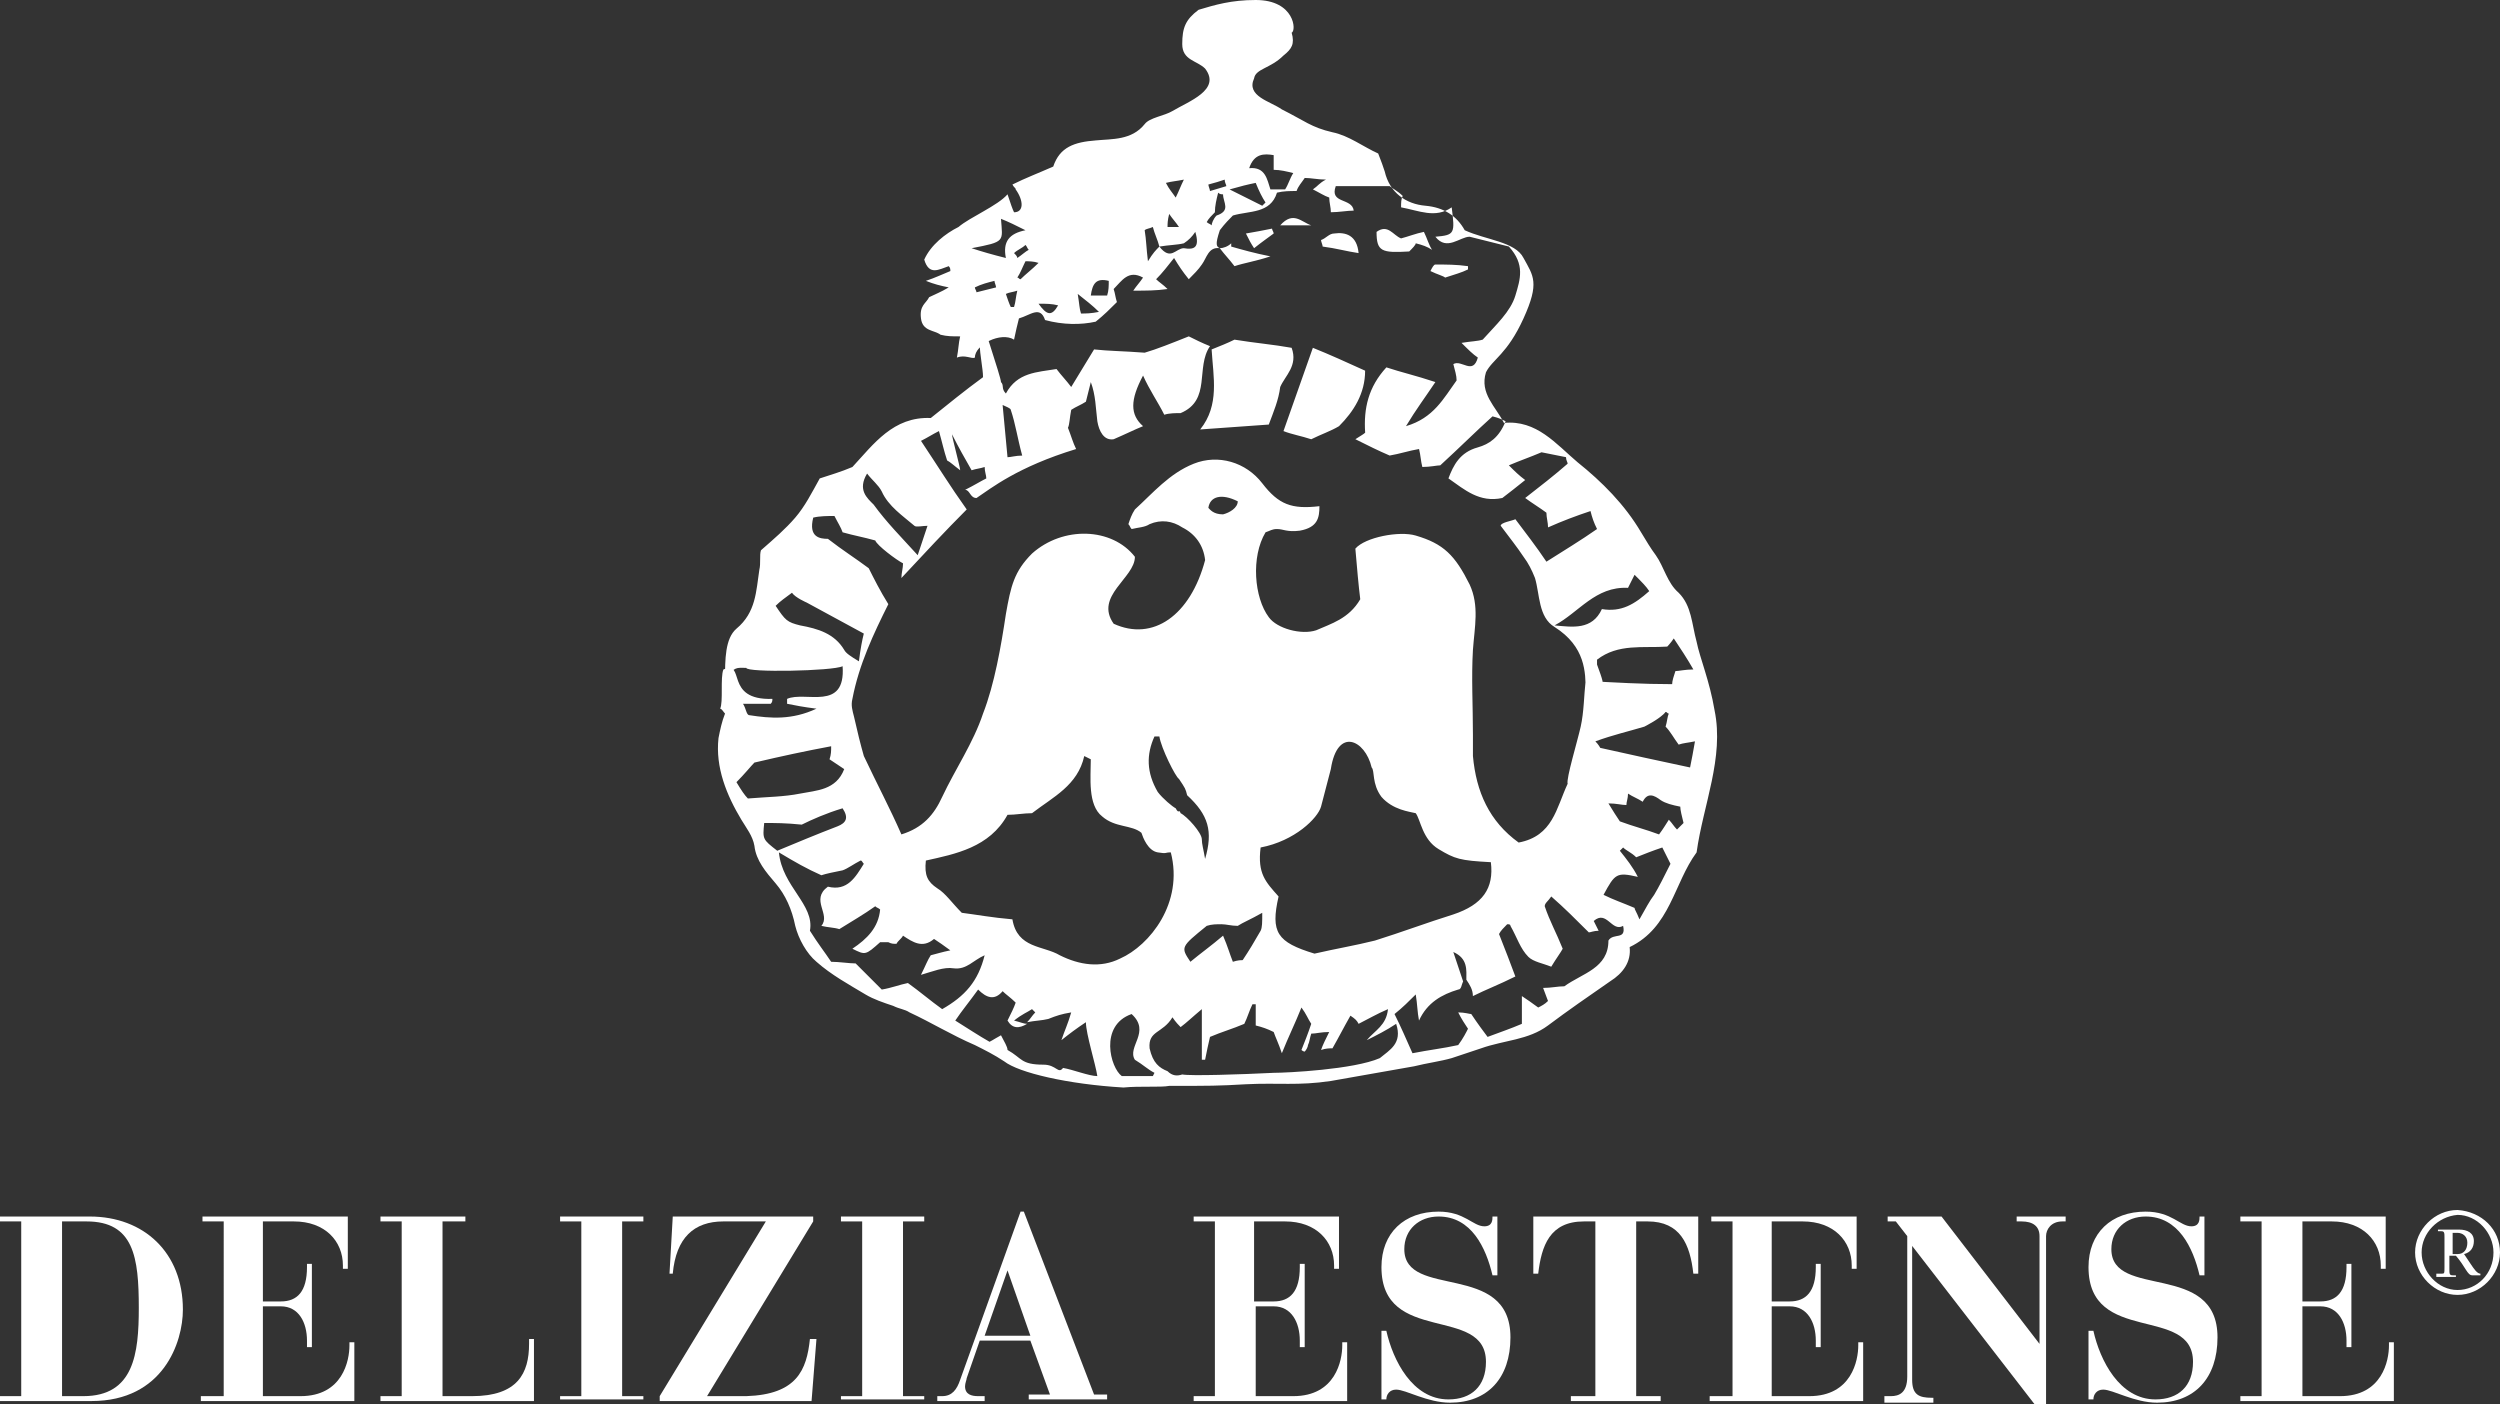 <?xml version="1.0" encoding="utf-8"?>
<!-- Generator: Adobe Illustrator 23.0.4, SVG Export Plug-In . SVG Version: 6.00 Build 0)  -->
<svg version="1.1" xmlns="http://www.w3.org/2000/svg" xmlns:xlink="http://www.w3.org/1999/xlink" x="0px" y="0px"
	 viewBox="0 0 153.1 86" style="enable-background:new 0 0 153.1 86;" xml:space="preserve">
<rect x="0" y="0" width="153.1" height="86" fill="#333333" stroke="none"/>
<style type="text/css">
	.st0{display:none;}
	.st1{display:inline;fill:#494949;}
	.st2{clip-path:url(#SVGID_2_);fill:#FFFFFF;}
	.st3{fill:#FFFFFF;}
	.st4{clip-path:url(#SVGID_4_);fill:#FFFFFF;}
	.st5{clip-path:url(#SVGID_6_);fill:#FFFFFF;}
</style>
<g id="Layer_2" class="st0">
	<rect x="-192.3" y="-218.3" class="st1" width="973.6" height="665.4"/>
</g>
<g id="Layer_1">
	<g>
		<defs>
			<rect id="SVGID_1_" width="153.1" height="86"/>
		</defs>
		<clipPath id="SVGID_2_">
			<use xlink:href="#SVGID_1_"  style="overflow:visible;"/>
		</clipPath>
		<path class="st2" d="M3.8,85.5h1.3c3.1,0,3.4-2.6,3.4-5.4c0-3.1-0.3-5.3-3.2-5.3H3.8V85.5z M0,85.5h1.3V74.8H0v-0.3h5.5
			c3.3,0,5.7,2.2,5.7,5.7c0,2-1.2,5.6-5.6,5.6H0V85.5z"/>
		<path class="st2" d="M12.4,85.5h1.3V74.8h-1.3v-0.3h8.9v3.2h-0.3v-0.2c0-1.5-1.1-2.7-3-2.7h-1.9v4.9h1.1c1,0,1.6-0.6,1.6-2.1v-0.2
			h0.3v5.1h-0.3v-0.4c0-1.1-0.5-2.1-1.6-2.1h-1.1v5.5h2.3c2.6,0,3-2.2,3-3.1v-0.2h0.3v3.6h-9.4V85.5z"/>
		<path class="st2" d="M23.3,85.5h1.3V74.8h-1.3v-0.3h5.2v0.3h-1.4v10.7h1.8c2.8,0,3.5-1.4,3.5-3.2v-0.3h0.3v3.8h-9.4V85.5z"/>
	</g>
	<polygon class="st3" points="34.3,74.5 34.3,74.8 35.6,74.8 35.6,85.5 34.3,85.5 34.3,85.7 39.4,85.7 39.4,85.5 38.1,85.5 
		38.1,74.8 39.4,74.8 39.4,74.5 	"/>
	<g>
		<defs>
			<rect id="SVGID_3_" width="153.1" height="86"/>
		</defs>
		<clipPath id="SVGID_4_">
			<use xlink:href="#SVGID_3_"  style="overflow:visible;"/>
		</clipPath>
		<path class="st4" d="M40.4,85.5l6.5-10.7h-2.6c-1.8,0-2.9,1-3.1,3.2H41l0.2-3.5h8.6v0.3l-6.5,10.7h2.4c3.1-0.1,3.7-1.6,3.9-3.5H50
			l-0.3,3.8h-9.3V85.5z"/>
	</g>
	<polygon class="st3" points="51.5,74.5 51.5,74.8 52.8,74.8 52.8,85.5 51.5,85.5 51.5,85.7 56.6,85.7 56.6,85.5 55.3,85.5 
		55.3,74.8 56.6,74.8 56.6,74.5 	"/>
	<g>
		<defs>
			<rect id="SVGID_5_" width="153.1" height="86"/>
		</defs>
		<clipPath id="SVGID_6_">
			<use xlink:href="#SVGID_5_"  style="overflow:visible;"/>
		</clipPath>
		<path class="st5" d="M63.1,81.8l-1.4-4h0l-1.4,4H63.1z M57.5,85.5h0.2c0.6,0,0.9-0.4,1.1-1l3.7-10.3h0.2l4.3,11.2h0.8v0.3h-4.8
			v-0.3h1.3l-1.2-3.3h-3.1l-0.8,2.3c0,0.1-0.1,0.3-0.1,0.5c0,0.5,0.4,0.6,0.8,0.6h0.4v0.3h-2.9V85.5z"/>
		<path class="st5" d="M73.1,85.5h1.3V74.8h-1.3v-0.3h8.9v3.2h-0.3v-0.2c0-1.5-1.1-2.7-3-2.7h-1.9v4.9H78c1,0,1.6-0.6,1.6-2.1v-0.2
			h0.3v5.1h-0.3v-0.4c0-1.1-0.5-2.1-1.6-2.1h-1.1v5.5h2.3c2.6,0,3-2.2,3-3.1v-0.2h0.3v3.6h-9.4V85.5z"/>
		<path class="st5" d="M84.6,81.5h0.3c0.4,1.8,1.6,4.2,3.8,4.2c1.4,0,2.3-0.8,2.3-2.3c0-3.5-6.4-1-6.4-5.8c0-2.1,1.4-3.4,3.5-3.4
			c1.6,0,2.1,0.9,2.8,0.9c0.5,0,0.5-0.4,0.5-0.6h0.3v3.6h-0.3c-0.4-1.7-1.3-3.6-3.3-3.6c-1.2,0-2.1,0.8-2.1,2c0,3.1,6.5,0.7,6.5,5.4
			c0,2.5-1.4,4-3.7,4c-1.4,0-2.7-0.8-3.3-0.8c-0.4,0-0.6,0.3-0.6,0.6h-0.3V81.5z"/>
		<path class="st5" d="M96.2,85.5h1.5V74.8H97c-2.1,0-2.6,1.5-2.8,3.2h-0.3v-3.5h10.1V78h-0.3c-0.2-1.8-0.8-3.2-2.8-3.2h-0.7v10.7
			h1.5v0.3h-5.5V85.5z"/>
		<path class="st5" d="M104.8,85.5h1.3V74.8h-1.3v-0.3h8.9v3.2h-0.3v-0.2c0-1.5-1.1-2.7-3-2.7h-1.9v4.9h1.1c1,0,1.6-0.6,1.6-2.1
			v-0.2h0.3v5.1h-0.3v-0.4c0-1.1-0.5-2.1-1.6-2.1h-1.1v5.5h2.3c2.6,0,3-2.2,3-3.1v-0.2h0.3v3.6h-9.4V85.5z"/>
		<path class="st5" d="M115.5,85.5h0.1h0.2c0.5,0,1-0.2,1-1.2v-8.6l-0.7-0.9h-0.5v-0.3h3.3l6,7.8h0v-6.6c0-0.6-0.4-0.9-1.1-0.9h-0.3
			v-0.3h3v0.3h-0.2c-0.7,0-1,0.5-1,0.9v10.3h-0.7l-7.5-9.7h0v8.2c0,0.9,0.4,1.1,1.2,1.1h0.1v0.3h-3V85.5z"/>
		<path class="st5" d="M127.9,81.5h0.3c0.4,1.8,1.6,4.2,3.8,4.2c1.4,0,2.3-0.8,2.3-2.3c0-3.5-6.4-1-6.4-5.8c0-2.1,1.4-3.4,3.5-3.4
			c1.6,0,2.1,0.9,2.8,0.9c0.5,0,0.5-0.4,0.5-0.6h0.3v3.6h-0.3c-0.4-1.7-1.3-3.6-3.3-3.6c-1.2,0-2.1,0.8-2.1,2c0,3.1,6.5,0.7,6.5,5.4
			c0,2.5-1.4,4-3.7,4c-1.4,0-2.7-0.8-3.3-0.8c-0.4,0-0.6,0.3-0.6,0.6h-0.3V81.5z"/>
		<path class="st5" d="M137.2,85.5h1.3V74.8h-1.3v-0.3h8.9v3.2h-0.3v-0.2c0-1.5-1.1-2.7-3-2.7H141v4.9h1.1c1,0,1.6-0.6,1.6-2.1v-0.2
			h0.3v5.1h-0.3v-0.4c0-1.1-0.5-2.1-1.6-2.1H141v5.5h2.3c2.6,0,3-2.2,3-3.1v-0.2h0.3v3.6h-9.4V85.5z"/>
		<path class="st5" d="M150.1,76.8h0.4c0.4,0,0.6-0.3,0.6-0.7s-0.3-0.6-0.6-0.6h-0.3V76.8z M149.3,78h0.2c0.2,0,0.2,0,0.2-0.4v-1.8
			c0-0.3,0-0.4-0.2-0.4h-0.2v-0.1h1.3c0.5,0,0.9,0.2,0.9,0.7c0,0.4-0.2,0.7-0.6,0.8l0.4,0.6c0.2,0.3,0.4,0.6,0.6,0.6v0.1h-0.5
			c-0.3,0-0.4-0.5-1-1.2h-0.4v0.8c0,0.3,0,0.4,0.2,0.4h0.2v0.1h-1.2V78z M148.3,76.7c0,1.2,1,2.3,2.2,2.3c1.2,0,2.2-1,2.2-2.3
			c0-1.2-1-2.3-2.2-2.3C149.3,74.5,148.3,75.5,148.3,76.7 M153.1,76.7c0,1.4-1.2,2.6-2.6,2.6c-1.4,0-2.6-1.2-2.6-2.6
			c0-1.4,1.2-2.6,2.6-2.6C152,74.2,153.1,75.3,153.1,76.7"/>
		<path class="st5" d="M80.3,13.8c-0.6-0.2-1.1-0.9-1.9,0H80.3z M78,14.3c0-0.1-0.1-0.2-0.1-0.3c-0.5,0.1-1,0.2-1.6,0.3
			c0.2,0.4,0.3,0.6,0.5,0.9C77.3,14.8,77.6,14.6,78,14.3 M89.9,16.3c-0.7-0.1-1.3-0.1-2-0.1c-0.1,0-0.2,0.2-0.3,0.4
			c0.4,0.2,0.8,0.3,0.9,0.4c0.6-0.2,1-0.3,1.4-0.5C89.9,16.4,89.9,16.3,89.9,16.3 M74.7,15.2c0.3,0.4,0.6,0.7,0.9,1.1
			c0.6-0.2,1.3-0.3,2.2-0.6c-1-0.2-1.7-0.4-2.4-0.6c0-0.1,0-0.1,0-0.2C75.2,15.1,74.9,15.2,74.7,15.2L74.7,15.2z M81.7,14.3
			c-0.3,0-0.5,0.3-0.8,0.4c0,0.1,0.1,0.3,0.1,0.4c0.8,0.1,1.5,0.3,2.2,0.4C83.1,14.4,82.4,14.2,81.7,14.3 M87.7,15.3
			c-0.2-0.3-0.3-0.7-0.5-1.1c-0.5,0.1-1,0.3-1.4,0.4c-0.5-0.2-0.8-0.9-1.5-0.4c0,1.2,0.3,1.3,2,1.2c0.2-0.2,0.4-0.4,0.4-0.5
			C87.1,15,87.4,15.1,87.7,15.3L87.7,15.3z M82,26.1c-0.5,0.3-1.1,0.5-1.7,0.8c-0.6-0.2-1.2-0.3-1.7-0.5c0.6-1.7,1.2-3.4,1.8-5.1
			c1,0.4,2.1,0.9,3.2,1.4C83.6,24.1,82.9,25.2,82,26.1 M77.7,26c-1.4,0.1-2.8,0.2-4.2,0.3c1.2-1.5,0.8-3.2,0.7-4.9
			c0.5-0.2,1-0.4,1.4-0.6c1.2,0.2,2.4,0.3,3.5,0.5c0.4,1.1-0.4,1.7-0.7,2.4C78.3,24.5,78,25.2,77.7,26 M63,15.3
			c-0.1-0.1-0.1-0.2-0.2-0.3c-0.2,0.2-0.5,0.3-0.7,0.5c0.1,0.1,0.2,0.2,0.2,0.3C62.6,15.6,62.8,15.4,63,15.3 M71.6,13.1
			c-0.1,0.4-0.1,0.6-0.1,0.8c0.2,0,0.3,0,0.7,0C72,13.6,71.8,13.4,71.6,13.1 M63.6,18.6c0.5,0.7,0.8,0.8,1.2,0.1
			C64.4,18.6,64.1,18.6,63.6,18.6 M74,11.3c0,0.1,0.1,0.3,0.1,0.4c0.3-0.1,0.7-0.2,1-0.3c0-0.1-0.1-0.2-0.1-0.4
			C74.7,11.1,74.4,11.2,74,11.3 M61.9,18.8c0.1,0,0.2,0,0.2,0c0.1-0.3,0.1-0.6,0.2-1c-0.3,0.1-0.5,0.1-0.7,0.2
			C61.7,18.3,61.8,18.6,61.9,18.8 M62.8,16c-0.2,0.4-0.3,0.7-0.5,1c0.1,0,0.1,0.1,0.2,0.1c0.3-0.3,0.7-0.6,1.1-1
			C63.3,16,63,16,62.8,16 M71.4,11.2c0.2,0.4,0.4,0.6,0.6,0.9c0.2-0.4,0.3-0.7,0.5-1.1C72,11.1,71.8,11.1,71.4,11.2 M67.3,19.1
			c-0.4-0.4-0.8-0.7-1.3-1.1c0.1,0.6,0.1,0.9,0.2,1.2C66.5,19.2,66.8,19.2,67.3,19.1 M61,17.6c0-0.1-0.1-0.3-0.1-0.4
			c-0.4,0.1-0.8,0.2-1.2,0.4c0,0.1,0.1,0.2,0.1,0.3C60.2,17.8,60.6,17.7,61,17.6 M67.9,17.2c-0.8-0.2-1,0.2-1.1,0.9h1
			C67.9,17.8,67.9,17.5,67.9,17.2 M75.8,30.7c-1-0.5-1.7-0.3-1.8,0.4c0.1,0.1,0.3,0.4,0.9,0.4C75.3,31.4,75.8,31.1,75.8,30.7
			 M70.1,14.1c0.1,0.6,0.1,1.1,0.2,1.9c0.3-0.5,0.5-0.7,0.7-0.9c-0.1-0.4-0.3-0.8-0.4-1.2C70.4,14,70.2,14,70.1,14.1 M76.9,11.2
			c-0.5,0.1-0.9,0.2-1.6,0.4c0.8,0.4,1.4,0.7,2,1c0.1-0.1,0.1-0.1,0.2-0.2C77.3,12.1,77.1,11.7,76.9,11.2 M62.6,27.9
			c-0.3-1.1-0.4-1.9-0.7-2.8c0-0.1-0.3-0.2-0.5-0.3c0.1,1.1,0.2,2.1,0.3,3.2C61.9,28,62.2,27.9,62.6,27.9 M59.5,15.2
			c0.6,0.2,1.3,0.4,2.1,0.6c-0.2-1,0.2-1.5,1.2-1.7c-0.6-0.3-1-0.5-1.5-0.7C61.4,14.8,61.6,14.8,59.5,15.2 M68.7,65.9h1.9l0.1-0.2
			c-0.4-0.2-0.7-0.5-1.2-0.8c-0.5-0.8,1-1.7-0.2-2.8C67.3,62.8,68,65.4,68.7,65.9 M78.7,11.6c0.2-0.3,0.3-0.7,0.5-1
			c-0.4-0.1-0.8-0.2-1.2-0.2V9.5c-0.6-0.1-1.2-0.1-1.5,0.8c1-0.1,1.1,0.7,1.3,1.3H78.7z M53.1,29c-0.6,1,0,1.5,0.4,1.9
			c0.8,1.1,1.7,2,2.7,3.1c0.2-0.6,0.4-1.2,0.6-1.8c-0.3,0-0.7,0.1-0.8,0c-0.7-0.6-1.6-1.2-2-2.1C53.8,29.7,53.4,29.4,53.1,29
			 M49.1,50.5c-1-0.1-1.6-0.1-2.3-0.1c-0.1,1-0.1,1,0.8,1.7c1.2-0.5,2.4-1,3.7-1.5c0.5-0.2,0.7-0.5,0.3-1.1
			C50.6,49.8,49.7,50.2,49.1,50.5 M99.7,36c-2-0.1-3,1.5-4.5,2.3c1.1,0.1,2.3,0.3,2.9-1c1.2,0.2,2-0.3,2.9-1.1
			c-0.2-0.3-0.4-0.5-0.9-1C99.9,35.6,99.8,35.8,99.7,36 M99.2,50.3c0.8,0.3,1.6,0.5,2.4,0.8c0.3-0.4,0.4-0.6,0.6-0.9
			c0.2,0.2,0.3,0.4,0.5,0.6c0.2-0.2,0.3-0.3,0.4-0.4c-0.1-0.4-0.2-0.8-0.2-1c-0.5-0.1-0.9-0.2-1.2-0.4c-0.4-0.3-0.8-0.5-1.1,0.1
			c-0.3-0.2-0.6-0.3-0.9-0.5c0,0.3-0.1,0.5-0.1,0.7c-0.3,0-0.6-0.1-1.1-0.1C98.8,49.7,99,50,99.2,50.3 M72.7,48.7
			c-0.1-0.4-0.1-0.4-0.5-1c-0.2-0.1-1.1-1.9-1.2-2.6c-0.1,0-0.2,0-0.3,0c-0.5,1.1-0.5,2.2,0.2,3.4c0.3,0.4,0.9,0.9,1.1,1
			c0.2,0.4,0.2,0,0.3,0.3c0.4,0.2,1.3,1.2,1.3,1.6c0,0.3,0.1,0.6,0.2,1.2C74.3,50.9,74,49.9,72.7,48.7 M77.3,55.9
			c-0.7,0.4-1.2,0.6-1.5,0.8c-0.4,0-0.7-0.1-1-0.1c-0.3,0-0.6,0-0.9,0.1c-1.6,1.3-1.6,1.3-1,2.2c0.6-0.5,1.3-1,2-1.6
			c0.3,0.7,0.4,1.1,0.6,1.6c0.3-0.1,0.5-0.1,0.6-0.1c0.4-0.6,0.7-1.1,1.1-1.8C77.3,56.8,77.3,56.5,77.3,55.9 M48.5,36.3
			c-0.4,0.3-0.7,0.5-1,0.8c0.6,0.9,0.7,1,1.5,1.2c1.1,0.2,2.1,0.5,2.7,1.5c0.1,0.2,0.4,0.4,0.9,0.7c0.1-0.8,0.2-1.3,0.3-1.7
			c-1.3-0.7-2.4-1.3-3.5-1.9C49.4,36.9,48.7,36.6,48.5,36.3 M102.3,52.9c-0.1-0.2-0.3-0.6-0.5-1c-0.6,0.2-1.1,0.4-1.6,0.6
			c-0.3-0.3-0.6-0.4-0.8-0.6c-0.1,0.1-0.1,0.1-0.2,0.2c0.4,0.5,0.8,1,1.1,1.6c-1.3-0.3-1.4-0.2-2.1,1.1c0.6,0.3,1.2,0.5,1.9,0.8
			c0,0.1,0.1,0.2,0.3,0.7c0.4-0.7,0.6-1.1,0.9-1.5C101.6,54.3,101.9,53.7,102.3,52.9 M97.7,45.4c0.2,0.2,0.3,0.4,0.3,0.4
			c1.8,0.4,3.6,0.8,5.5,1.2c0.1-0.5,0.2-1,0.3-1.6c-0.5,0.1-0.7,0.1-1,0.2c-0.3-0.4-0.5-0.8-0.8-1.1c0.1-0.3,0.1-0.6,0.2-0.8
			c-0.1,0-0.1-0.1-0.2-0.1c-0.3,0.4-1.3,0.9-1.3,0.9C99.7,44.8,98.8,45,97.7,45.4 M50.9,45.7c-1.6,0.3-3,0.6-4.7,1
			c-0.2,0.2-0.6,0.7-1.1,1.2c0.3,0.5,0.5,0.8,0.7,1c1.2-0.1,2.2-0.1,3.2-0.3c1-0.2,2.2-0.2,2.7-1.5c-0.3-0.2-0.6-0.4-0.9-0.6
			C50.9,46.2,50.9,46,50.9,45.7 M50.3,53.6c-0.9-0.4-1.6-0.8-2.6-1.4c0.2,2.1,2.2,3.2,1.9,4.8c0.5,0.8,0.9,1.3,1.3,1.9
			c0.5,0,1.1,0.1,1.5,0.1c0.6,0.6,1.1,1.1,1.6,1.6c0.6-0.1,1.1-0.3,1.6-0.4c0.7,0.5,1.4,1.1,2.1,1.6c1.4-0.8,2.2-1.7,2.6-3.3
			c-0.7,0.3-1.1,0.9-1.9,0.8c-0.6-0.1-1.3,0.2-2,0.4c0.3-0.6,0.4-0.9,0.6-1.2c0.4-0.1,0.7-0.2,1.2-0.3c-0.4-0.3-0.7-0.5-1-0.7
			c-0.7,0.6-1.3,0.2-1.9-0.2c-0.1,0.2-0.3,0.3-0.4,0.5c-0.2,0-0.3,0-0.5-0.1c-0.2,0-0.3,0-0.5,0c-0.9,0.8-0.9,0.8-1.7,0.4
			c0.9-0.6,1.6-1.3,1.7-2.4c-0.1-0.1-0.2-0.1-0.3-0.2c-0.7,0.5-1.4,0.9-2.2,1.4c-0.3-0.1-0.7-0.1-1.1-0.2c0.6-0.7-0.7-1.6,0.4-2.4
			c1.2,0.3,1.7-0.6,2.2-1.4c-0.1-0.1-0.1-0.2-0.2-0.2c-0.4,0.2-0.8,0.5-1.1,0.6C51.1,53.4,50.6,53.5,50.3,53.6 M71.5,65.6
			c0.3,0.3,0.6,0.3,0.9,0.2c0.5,0.1,3.6,0,5.6-0.1c0.8,0,4.9-0.2,6.5-0.9c0.6-0.5,1.4-0.9,1-2.1c-0.6,0.4-1.2,0.7-1.8,1
			c0.5-0.6,1.2-0.9,1.3-1.9c-0.7,0.3-1.2,0.6-1.8,0.9c-0.1-0.2-0.2-0.3-0.5-0.5c-0.4,0.7-0.7,1.3-1.1,2c-0.2,0-0.4,0-0.7,0.1
			c0.1-0.3,0.3-0.7,0.5-1.1c-0.5,0-0.8,0.1-1.1,0.1c-0.1,0.3-0.1,0.5-0.2,0.7c0,0.1-0.1,0.3-0.2,0.4c-0.1,0-0.2-0.1-0.2-0.1
			c0.2-0.5,0.4-1,0.6-1.6c-0.2-0.3-0.3-0.6-0.6-1c-0.4,1-0.8,1.8-1.2,2.8c-0.2-0.6-0.4-1-0.5-1.3c-0.4-0.2-0.7-0.3-1.1-0.4v-1.3
			c-0.1,0-0.2,0-0.2,0c-0.2,0.4-0.3,0.8-0.5,1.2c-0.7,0.3-1.4,0.5-2.1,0.8c-0.1,0.4-0.2,0.9-0.3,1.4c-0.1,0-0.1,0-0.2,0v-3.1
			c-0.6,0.5-0.9,0.8-1.3,1.1c-0.1-0.1-0.3-0.3-0.5-0.6c-0.6,1-1.5,0.8-1.4,1.9C70.6,65.1,71,65.4,71.5,65.6 M66.8,46.5l-0.4-0.2
			c-0.4,1.8-1.9,2.5-3.2,3.5c-0.5,0-1,0.1-1.5,0.1c-1.1,2-3.2,2.4-5,2.8c-0.1,0.9,0.1,1.3,0.7,1.7c0.5,0.3,0.9,0.9,1.5,1.5
			c0.8,0.1,1.9,0.3,3.1,0.4c0.3,1.8,1.9,1.6,2.9,2.2c1.2,0.6,2.5,0.8,3.7,0.2c1.8-0.8,3.9-3.4,3.1-6.5c-0.4,0-0.2,0.1-0.8,0
			c-0.6-0.1-0.9-0.9-1-1.2c-0.6-0.5-1.6-0.3-2.4-1C66.6,49.3,66.8,47.6,66.8,46.5 M84,47c-0.4-1.7-2.1-2.5-2.5,0.1
			c-0.2,0.8-0.4,1.5-0.6,2.3c-0.2,0.7-1.6,2.1-3.7,2.5c-0.2,1.6,0.3,2.1,1.1,3c-0.5,2.2-0.1,2.8,2.2,3.5c1.3-0.3,2.5-0.5,3.7-0.8
			c1.6-0.5,3.2-1.1,4.8-1.6c1.8-0.6,2.5-1.6,2.3-3.2c-1.9-0.1-2.2-0.2-3.2-0.8c-1-0.6-1.1-1.8-1.4-2.2c-0.4-0.1-1.4-0.2-2.1-1
			C84,48,84.2,47.2,84,47 M89.8,60c0-0.6,0.1-1.3-0.8-1.7c0.2,0.6,0.4,1.2,0.6,1.8c-0.1,0.2-0.1,0.5-0.3,0.5c-1,0.3-1.9,0.8-2.4,1.9
			c-0.1-0.5-0.1-1-0.2-1.6c-0.4,0.4-0.8,0.8-1.3,1.2c0.4,0.8,0.7,1.5,1.1,2.4c1-0.2,1.9-0.3,2.8-0.5c0.3-0.4,0.5-0.8,0.6-1
			c-0.2-0.3-0.4-0.6-0.6-1c0.4,0,0.7,0.1,0.8,0.1c0.4,0.6,0.7,1,1,1.4c0.8-0.3,1.4-0.5,2.1-0.8v-1.7c0.3,0.2,0.6,0.4,1,0.7
			c0.2-0.1,0.4-0.2,0.6-0.4c-0.1-0.3-0.2-0.5-0.3-0.8c0.5,0,0.9-0.1,1.3-0.1c1.1-0.8,2.7-1.1,2.7-2.8c0.3-0.5,1.1,0,0.9-0.9
			c-0.7,0.4-1-1-1.8-0.3c0.1,0.2,0.2,0.4,0.3,0.6c-0.3,0-0.5,0.1-0.6,0.1c-0.8-0.8-1.5-1.5-2.3-2.2c-0.2,0.3-0.4,0.4-0.4,0.6
			c0.3,0.9,0.7,1.6,1.1,2.6c-0.1,0.2-0.4,0.6-0.7,1.1c-0.5-0.2-1.1-0.3-1.4-0.6c-0.5-0.5-0.7-1.2-1.1-1.9c0-0.1-0.1-0.1-0.2-0.1
			c-0.2,0.2-0.4,0.4-0.5,0.6c0.4,1,0.7,1.8,1,2.6c-1,0.5-1.8,0.8-2.6,1.2C90.2,60.6,90,60.3,89.8,60 M64.2,62.4
			c-0.4,0.1-0.8,0.1-1.3,0.2c0.2-0.2,0.3-0.4,0.5-0.6c-0.1-0.1-0.2-0.2-0.2-0.2c-0.3,0.2-0.6,0.3-1.1,0.7c0.4,0.1,0.6,0.2,0.8,0.2
			c-0.5,0.3-0.9,0.3-1.2-0.2c0.2-0.4,0.4-0.8,0.5-1.1c-0.3-0.3-0.6-0.5-0.8-0.7c-0.5,0.6-1,0.4-1.5-0.1c-0.5,0.7-1,1.3-1.4,1.9
			c0.8,0.5,1.4,0.9,2.1,1.3c0.2-0.1,0.5-0.3,0.7-0.4c0.2,0.4,0.4,0.7,0.4,0.9c0.9,0.5,0.8,0.9,2.2,0.9c0.8,0,0.9,0.6,1.2,0.2
			c0.6,0.1,1.6,0.5,2.1,0.5c-0.1-0.7-0.7-2.6-0.7-3.3c-0.6,0.4-1,0.7-1.5,1.1c0.2-0.6,0.4-1,0.6-1.7C65,62.1,64.7,62.2,64.2,62.4
			 M72.5,14.9c-0.4,0.1-0.9,0.1-1.5,0.2c0.7,0.9,1,0.1,1.5,0.1c0.6,0.1,1,0,0.7-1C73,14.5,72.8,14.7,72.5,14.9 M74.5,13.2
			c0.9-0.3,0.4-0.8,0.4-1.3c-0.1,0-0.2,0-0.3-0.1c-0.1,0.4-0.2,0.8-0.2,1.2c-0.2,0.2-0.4,0.4-0.5,0.6c0.1,0.1,0.2,0.1,0.3,0.2
			C74.2,13.7,74.3,13.4,74.5,13.2 M74.7,15.2c-0.7-0.1-0.8,0.6-1.1,1c-0.2,0.3-0.5,0.6-0.8,0.9c-0.4-0.5-0.6-0.8-0.9-1.3
			c-0.4,0.5-0.7,0.9-1.1,1.3c0.2,0.2,0.4,0.3,0.7,0.6c-0.7,0.1-1.3,0.1-2.1,0.1c0.2-0.3,0.4-0.5,0.6-0.8c-0.9-0.5-1.3,0.2-1.8,0.7
			c0.1,0.3,0.1,0.5,0.2,0.8c-0.4,0.4-0.8,0.8-1.3,1.2c-0.9,0.2-2,0.2-3.1-0.1c-0.3-0.9-0.9-0.3-1.6-0.1c-0.1,0.4-0.2,0.8-0.3,1.3
			c-0.8-0.5-2.4,0.3-2.4,1.1c-0.2,0.1-0.6-0.2-1.1,0c0.1-0.5,0.1-0.9,0.2-1.3c-0.5,0-0.8,0-1.2-0.1c-0.4-0.3-1.1-0.2-1.2-1
			c-0.1-0.8,0.3-0.9,0.5-1.3c0.4-0.2,0.7-0.3,1.2-0.6c-0.5-0.1-0.9-0.2-1.4-0.4c0.6-0.2,1-0.4,1.5-0.6c0-0.1,0-0.2-0.1-0.3
			c-0.6,0.2-1.2,0.6-1.5-0.4c0.4-0.9,1.3-1.6,2.1-2c0.7-0.6,2.4-1.3,3-2c0.2,0.6,0.3,0.9,0.4,1.1c0.6,0,0.6-0.7,0.1-1.4
			c0-0.1-0.1-0.1-0.2-0.3c0.8-0.4,1.6-0.7,2.5-1.1c0.4-1.2,1.3-1.5,2.6-1.6c1-0.1,2.2,0,3-1c0.3-0.4,1.2-0.5,1.7-0.8
			c1-0.6,3-1.3,2-2.6c-0.5-0.5-1.4-0.5-1.4-1.5c0-1,0.2-1.5,1-2.1C74.4,0.3,75.4,0,76.9,0c2.4,0,2.5,1.9,2.2,2c0.2,0.7,0,1-0.5,1.4
			c-0.8,0.8-1.7,0.8-1.8,1.4c-0.5,1.1,1,1.4,1.7,1.9c1.4,0.7,1.8,1.1,3.1,1.4c1,0.2,1.9,0.9,2.8,1.3c0.2,0.5,0.3,0.8,0.4,1.1
			c0.3,1.3,1.3,2,2.5,2.1c1.1,0.1,1.9,0.6,2.4,1.5c1.3,0.6,3.1,0.7,3.6,1.7c0.6,1.1,1,1.5,0,3.7c-1,2.2-1.9,2.5-2.3,3.3
			c-0.4,1.3,0.6,2.1,1.1,3.1c2-0.2,3.2,1.3,4.5,2.4c1.5,1.2,2.9,2.6,3.9,4.3c0.3,0.5,0.6,1,0.9,1.4c0.5,0.7,0.7,1.7,1.4,2.3
			c0.8,0.8,0.8,1.9,1.1,3c0.2,1,0.8,2.4,1.1,4.2c0.6,2.9-0.7,5.8-1.1,8.7c-1.4,1.9-1.6,4.6-4.1,5.8c0.1,0.9-0.4,1.6-1.2,2.1
			c-1.3,0.9-2.6,1.8-3.8,2.7c-1.2,0.9-2.7,0.9-4.1,1.4c-0.6,0.2-1.2,0.4-1.8,0.6c-0.7,0.2-1.5,0.3-2.3,0.5c-1.7,0.3-3.4,0.6-5.1,0.9
			c-2,0.3-3.2,0.1-5.2,0.2c-1.7,0.1-2.2,0.1-4.7,0.1c-0.5,0.1-1.8,0-2.8,0.1c-3.4-0.2-6.4-0.9-7.3-1.6c-0.6-0.4-1.2-0.7-1.8-1
			c-1.4-0.6-2.7-1.4-4-2c-0.3-0.2-0.6-0.2-1-0.4c-0.6-0.2-1.2-0.4-1.7-0.7c-1-0.6-2.1-1.2-3-2c-0.6-0.5-1.1-1.4-1.3-2.2
			c-0.2-1-0.6-1.9-1.2-2.6c-0.6-0.7-1.2-1.4-1.3-2.3c-0.1-0.6-0.5-1.1-0.8-1.6c-0.9-1.5-1.6-3.2-1.4-5c0.1-0.5,0.2-1,0.4-1.5
			c-0.1-0.1-0.2-0.3-0.3-0.3c0.2-0.4,0-1.9,0.2-2.4c1.4-0.6,0,1.9,3,1.8c0,0.1,0,0.2-0.1,0.3h-1.7c0.2,0.3,0.2,0.7,0.4,0.7
			c1.3,0.2,2.6,0.3,4.1-0.4c-0.8-0.1-1.3-0.2-1.8-0.3c0-0.1,0-0.2,0-0.3c1.1-0.5,3.6,0.8,3.4-2c-0.6,0.3-5.9,0.4-5.9,0.1
			c-0.6,0-0.7-0.1-1.3,0.7c0-1.2,0-2.5,0.7-3.1c1.2-1,1.2-2.3,1.4-3.6c0.1-0.4,0-0.9,0.1-1.2c0.8-0.7,1.5-1.3,2.1-2
			c0.6-0.7,1-1.5,1.5-2.4c0.6-0.2,1.3-0.4,2-0.7c1.3-1.4,2.5-3.1,4.8-3c1-0.8,2.1-1.7,3.2-2.5c0-0.5-0.2-1.4-0.2-2
			c0.4,0.4-0.3-2.3,0-2c0,0.2,1.3,4,1.3,4.3c0.2,0.2,0,0.4,0.3,0.7c0.7-1.3,1.9-1.3,3.1-1.5c0.3,0.4,0.6,0.7,0.9,1.1
			c0.5-0.8,0.9-1.5,1.4-2.3c0.9,0.1,1.8,0.1,3.1,0.2c0.7-0.2,1.7-0.6,2.7-1c0.4,0.2,0.8,0.4,1.3,0.6c-0.9,1.3,0.1,3.3-1.8,4.1
			c-0.3,0-0.7,0-1,0.1c-0.4-0.8-0.9-1.5-1.3-2.4c-0.8,1.5-0.8,2.4,0,3.1c-0.5,0.2-1.1,0.5-1.8,0.8c-0.6,0.1-0.9-0.5-1-1.1
			c-0.1-0.8-0.1-1.6-0.4-2.4c-0.1,0.4-0.2,0.8-0.3,1.2c-0.3,0.2-0.6,0.3-0.9,0.5c-0.1,0.5-0.1,0.9-0.2,1.1c0.2,0.5,0.3,0.9,0.5,1.3
			c-3.6,1.1-5.2,2.4-6.1,3c-0.4,0-0.4-0.5-0.7-0.5c0.6-0.3,0.9-0.5,1.3-0.7c0-0.2-0.1-0.4-0.1-0.7c-0.3,0.1-0.5,0.1-0.8,0.2
			c-0.4-0.7-0.8-1.4-1.2-2.2c0,0.2,0.5,2,0.5,2.2c-0.4-0.3-0.6-0.5-0.8-0.6c-0.2-0.6-0.3-1.1-0.5-1.8c-0.4,0.2-0.7,0.4-1.1,0.6
			c1,1.5,1.8,2.8,2.8,4.2c-1.3,1.3-2.6,2.7-4,4.2c0-0.3,0.1-0.6,0.1-0.9c-0.4-0.2-1.6-1.1-1.7-1.4c-0.7-0.2-1.3-0.3-2-0.5
			c-0.1-0.3-0.3-0.6-0.5-1c-0.4,0-0.9,0-1.3,0.1c-0.3,1.2,0.4,1.3,0.9,1.3c0.9,0.7,1.7,1.2,2.5,1.8c0.3,0.6,0.7,1.4,1.2,2.2
			c-0.9,1.8-1.8,3.7-2.2,5.8c-0.1,0.4,0,0.7,0.1,1.1c0.2,0.9,0.4,1.7,0.6,2.4c0.8,1.7,1.6,3.2,2.3,4.8c1.3-0.4,2-1.2,2.5-2.3
			c0.8-1.7,1.9-3.3,2.5-5.1c0.7-1.8,1.1-4.1,1.4-6.1c0.3-1.7,0.5-2.6,1.6-3.7c1.9-1.7,4.9-1.6,6.3,0.2c0,1.3-2.5,2.4-1.3,4.1
			c2.4,1.1,4.7-0.5,5.6-3.9c-0.1-0.9-0.6-1.6-1.4-2c-0.6-0.4-1.3-0.5-2-0.2c-0.3,0.2-0.7,0.2-1.1,0.3c-0.1-0.1-0.1-0.2-0.2-0.3
			c0.1-0.3,0.2-0.6,0.4-0.9c1.1-1,2.1-2.2,3.6-2.8c1.5-0.6,3.2-0.1,4.2,1.2c1,1.3,1.8,1.6,3.5,1.4c0,0.7-0.1,1.3-1.2,1.5
			c-0.8,0.1-1-0.1-1.4-0.1c-0.3,0-0.4,0.1-0.7,0.2c-0.9,1.5-0.7,4,0.2,5.2c0.5,0.7,2,1.1,2.9,0.8c0.9-0.4,2-0.7,2.7-1.9
			c-0.1-0.8-0.2-1.9-0.3-3.1c0.6-0.7,2.7-1.1,3.7-0.8c1.7,0.5,2.4,1.2,3.3,3c0.6,1.3,0.3,2.6,0.2,4c-0.1,1.7,0,3.4,0,5.2
			c0,0.4,0,0.9,0,1.3c0.2,2.2,1,4,2.8,5.3c2.1-0.4,2.3-2.1,3-3.6c-0.1-0.3,0.6-2.6,0.8-3.5c0.2-0.9,0.2-1.9,0.3-2.8
			c1.8,0.1,3.5,0.2,5.3,0.2c0-0.2,0.1-0.5,0.2-0.8c0.2,0,0.6-0.1,1.1-0.1c-0.4-0.7-0.8-1.3-1.2-1.9c-0.2,0.3-0.4,0.5-0.4,0.5
			c-1.5,0.1-3-0.2-4.3,0.8c0,0.1,0,0.2,0,0.3c0.7,1.9,0.3,1-0.7,1.6c0-1.1,0-2.7-1.9-3.9c-1-0.6-0.9-2-1.2-3
			c-0.2-0.5-0.4-0.9-0.7-1.3c-0.4-0.6-0.8-1.1-1.4-1.9c0-0.2,0.7-0.3,0.9-0.4c0.6,0.8,1.3,1.7,1.9,2.6c1.1-0.7,2.1-1.3,3.1-2
			c-0.2-0.4-0.3-0.7-0.4-1.1c-0.9,0.3-1.7,0.6-2.6,1c0-0.3-0.1-0.6-0.1-0.9c-0.4-0.3-0.9-0.6-1.3-0.9c0.9-0.7,1.8-1.4,2.6-2.1
			c0-0.1-0.1-0.2-0.1-0.4c-0.5-0.1-1-0.2-1.5-0.3c-0.7,0.3-1.3,0.5-2,0.8c0.4,0.4,0.6,0.6,1,0.9c-0.5,0.4-1,0.8-1.4,1.1
			c-1.4,0.3-2.3-0.5-3.3-1.2c0.3-0.8,0.7-1.6,1.8-1.9c0.7-0.2,1.3-0.6,1.7-1.6c-0.2-0.1-0.4-0.2-0.8-0.3c-1,0.9-2,1.9-3.2,3
			c-0.2,0-0.6,0.1-1.1,0.1c-0.1-0.4-0.1-0.7-0.2-1.1c-0.6,0.1-1.2,0.3-1.8,0.4c-0.7-0.3-1.3-0.6-2.1-1c0.3-0.2,0.5-0.3,0.6-0.4
			c-0.1-1.5,0.2-2.8,1.3-4c0.9,0.3,1.8,0.5,3,0.9c-0.6,0.9-1.2,1.7-1.8,2.7c1.7-0.5,2.3-1.7,3.1-2.8c0-0.3-0.1-0.6-0.2-1
			c0.5-0.3,1.2,0.7,1.5-0.4c-0.3-0.2-0.6-0.5-1-0.9c0.6-0.1,1-0.1,1.3-0.2c0.8-0.9,1.7-1.7,2-2.7c0.3-1,0.6-1.9-0.4-3
			c-0.8-0.2-1.6-0.4-2.4-0.6c-0.6,0-1.4,0.9-2.1,0l0,0c1.2-0.1,1.2-0.2,1-1.8c-1,0.7-2,0.2-3.1,0c0-0.3,0-0.5,0.1-0.7
			c-0.3-0.3-0.7-0.5-0.8-0.6h-3.3c-0.4,1.1,1,0.7,1.1,1.5c-0.4,0-0.9,0.1-1.4,0.1c0-0.3-0.1-0.6-0.1-0.9c-0.3-0.1-0.6-0.3-1-0.5
			c0.3-0.2,0.4-0.4,0.8-0.6c-0.5,0-0.9-0.1-1.3-0.1c-0.2,0.3-0.4,0.5-0.5,0.8c-0.4,0-0.8,0-1.2,0.1c-0.4,1.3-1.7,1.1-2.7,1.4
			c-0.2,0.2-0.5,0.5-0.8,0.9C74.4,15,74.5,15.1,74.7,15.2L74.7,15.2z"/>
	</g>
</g>
</svg>
